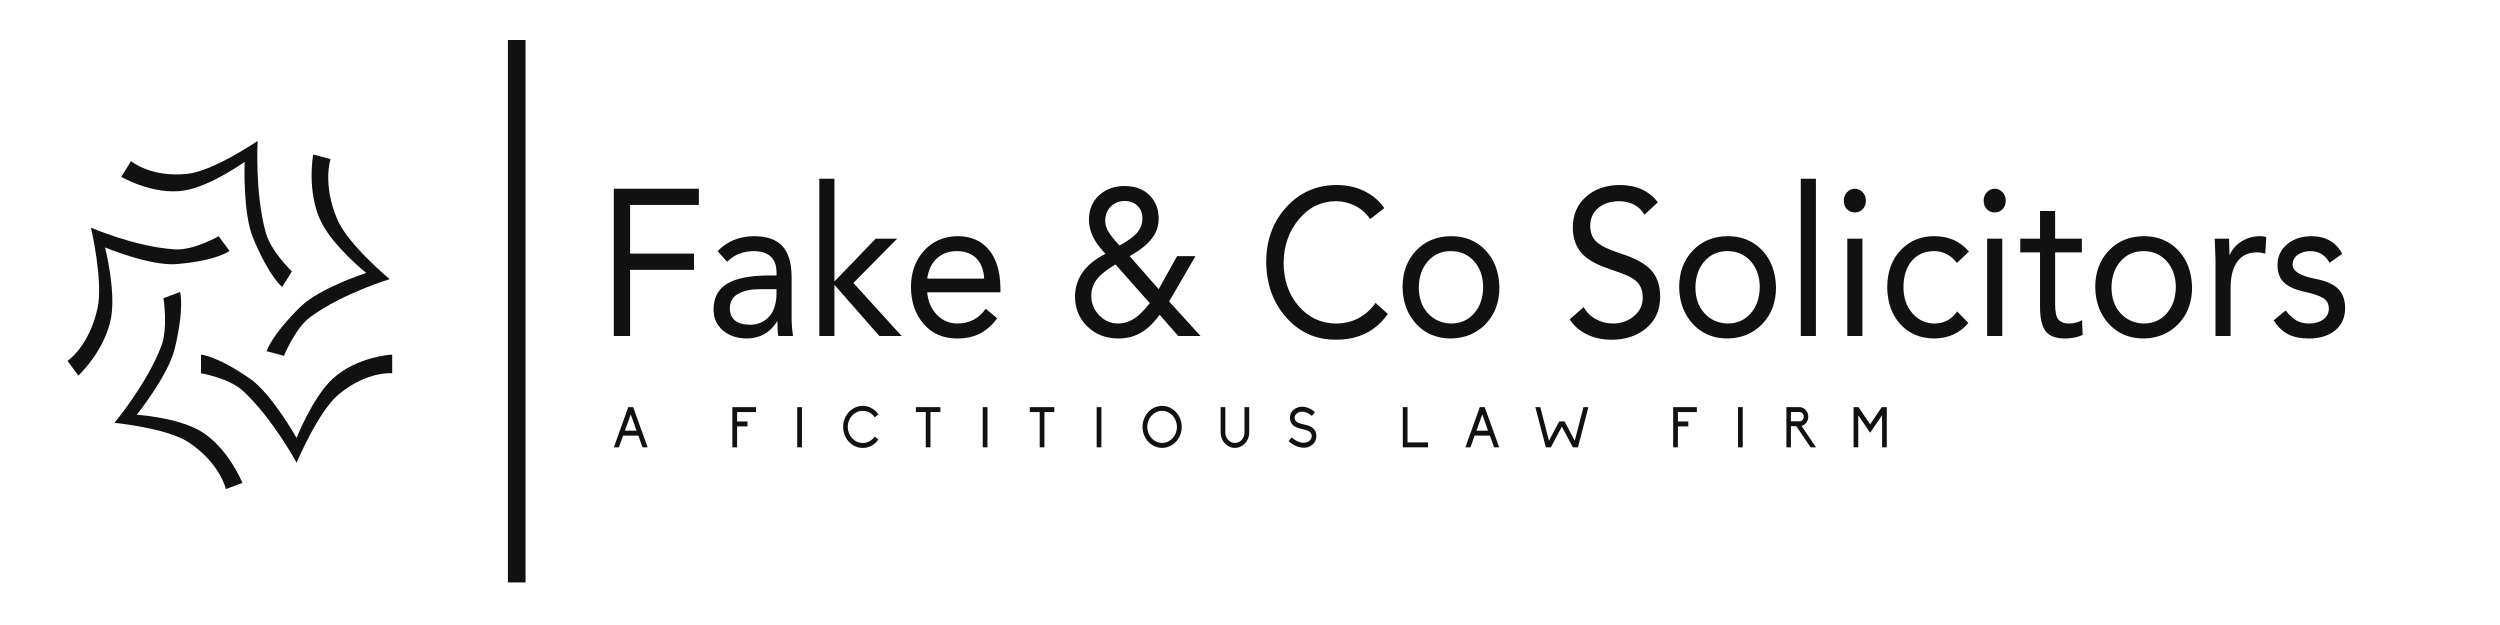 <?xml version="1.0"?>
<svg width="1000" height="250" xmlns="http://www.w3.org/2000/svg" xmlns:svg="http://www.w3.org/2000/svg" preserveAspectRatio="meet" version="1.1">
 <g class="layer">
  <title>Layer 1</title>
  <g id="svg_15">
   <g fill="#111" id="svg_1" transform="matrix(1.443 0 0 1.549 -26.048 62.755)">
    <g id="svg_2" xmlns="http://www.w3.org/2000/svg">
     <path d="m110.17,57.38c-5.5,4.8 -9.9,15.2 -9.9,15.2s-6.9,-11.4 -12.9,-15.3c-9.5,-6.1 -13.6,-6.2 -13.6,-6.2l0,4.8c0,0 7.8,1.2 11.7,4.6c8.2,7.1 14.8,18.5 14.8,18.5s5.9,-13.1 11.6,-17.6c8,-6.2 14.9,-5.5 14.9,-5.5l0,-4.8c0,-0.1 -9.9,0.5 -16.6,6.3z" id="svg_3"/>
     <path d="m73.77,70.88c-6.4,-3.6 -17.8,-4.3 -17.8,-4.3s8.7,-10.1 10.5,-17c2.8,-10.8 1.5,-14.7 1.5,-14.7l-4.6,1.6c0,0 1.3,7.7 -0.6,12.4c-4.1,9.9 -13,19.8 -13,19.8s14.6,1.3 20.7,5.1c8.6,5.4 10.2,12 10.2,12l4.6,-1.6c0,0.1 -3.8,-8.9 -11.5,-13.3z" id="svg_4"/>
     <path d="m67.07,27.68c11.3,-0.9 14.6,-3.4 14.6,-3.4l-3,-3.8c0,0 -6.9,3.7 -12.1,3.4c-10.9,-0.6 -23.3,-5.6 -23.3,-5.6s3.5,14 1.8,20.9c-2.4,9.9 -8.3,13.5 -8.3,13.5l3,3.8c0,0 7.5,-6.5 9.1,-15.1c1.3,-7.1 -1.7,-18 -1.7,-18s12.6,4.9 19.9,4.3z" id="svg_5"/>
     <path d="m69.17,8.68c7.3,-1.1 16.7,-7.4 16.7,-7.4s-0.6,13.2 2.4,19.8c4.6,10.2 8,12.5 8,12.5l2.7,-4c0,0 -5.9,-5.2 -7.3,-10.2c-3,-10.3 -2.2,-23.5 -2.2,-23.5s-12.3,7.8 -19.5,8.5c-10.2,1 -15.6,-3.3 -15.6,-3.3l-2.7,4.1c0,-0.1 8.7,4.8 17.5,3.5z" id="svg_6"/>
     <path d="m96.77,51.38c0,0 3.1,-7.2 7.4,-10.1c9,-6.1 21.9,-9.7 21.9,-9.7s-11.5,-8.9 -14.5,-15.4c-4.2,-9.1 -1.9,-15.6 -1.9,-15.6l-4.8,-1.2c0,0 -1.9,9.6 2.2,17.4c3.4,6.4 12.5,13.2 12.5,13.2s-12.8,3.8 -18.2,8.7c-8.3,7.6 -9.4,11.5 -9.4,11.5l4.8,1.2z" id="svg_7"/>
    </g>
   </g>
   <g fill="#111" id="svg_8" transform="matrix(2.35 0 0 2.523 932.816 30.13)">
    <rect height="1" id="svg_9" opacity="0" width="1" x="19.51" xmlns="http://www.w3.org/2000/svg" y="-5.6"/>
    <rect height="86" id="svg_10" width="3" x="-310.49" xmlns="http://www.w3.org/2000/svg" y="-5.6"/>
   </g>
   <g fill="#111" id="svg_11" transform="matrix(3.874 0 0 4.16 192.875 65.339)">
    <path d="m22.37,2.44l0,1.56l-7.1,0l0,4.68l6.6,0l0,1.56l-6.6,0l0,6.36l-1.68,0l0,-14.16l8.78,0zm5.66,4.56q2.04,0 2.97,0.96t0.95,2.9l0,4.2q0,0.6 0.14,1.54l-1.5,0q-0.1,-0.18 -0.1,-1.4l-0.04,0q-1.06,1.6 -3.08,1.64q-1.54,0 -2.51,-0.77t-0.97,-2.01q0,-1.7 1.4,-2.49t4.38,-0.79l0.72,0l0,-0.26q0,-2.04 -2.32,-2.08q-1.68,0 -2.78,1.02l-0.98,-1.02q1.44,-1.4 3.72,-1.44zm-2.46,6.9q0,1.58 2.06,1.62q1.22,0 1.99,-0.78t0.77,-2.28l0,-0.36l-1.72,0q-1.38,0 -2.23,0.44t-0.87,1.36zm10.8,-12.42l0,9.88l4.26,-4.12l2.22,0l-4.52,4.26l4.98,5.1l-2.3,0l-4.64,-4.92l0,4.92l-1.56,0l0,-15.12l1.56,0zm12.7,5.52q2.08,0 3.25,1.31t1.19,3.71l0,0.38l-7.56,0q0.12,1.3 0.98,2.14t2.1,0.86q1.9,0 2.96,-1.42l1.18,0.92q-0.74,0.96 -1.74,1.45t-2.4,0.49q-2.14,0 -3.44,-1.39t-1.32,-3.53q0,-2.12 1.33,-3.5t3.47,-1.42zm2.76,4.08q-0.06,-1.22 -0.79,-1.93t-2.05,-0.71q-1.2,0 -2.02,0.68t-1.02,1.96l5.88,0zm14.48,-8.9q1.64,0 2.59,0.88t0.95,2.26q0,1.08 -0.74,1.95t-2.26,1.65l3,3.18l1.9,-3.18l1.9,0l-2.72,4.36l3.24,3.32l-2.3,0l-1.92,-2.04q-0.96,1.22 -1.98,1.75t-2.26,0.53q-1.96,0 -3.23,-1.16t-1.27,-2.88q0.02,-2.62 3.14,-4.1q-0.94,-0.94 -1.32,-1.71t-0.38,-1.57q0,-1.46 1.05,-2.35t2.61,-0.89zm-1.98,3.34q0,0.54 0.35,1.08t1.13,1.3q1.3,-0.66 1.83,-1.25t0.53,-1.37q0,-0.74 -0.51,-1.2t-1.31,-0.46q-0.86,0 -1.44,0.53t-0.58,1.37zm-1.44,7.22q0,1.08 0.82,1.87t1.94,0.79q0.86,0 1.62,-0.44t1.66,-1.52l-3.54,-3.72q-1.38,0.76 -1.94,1.45t-0.56,1.57zm25.26,-10.66q1.66,0 2.94,0.59t2.06,1.63l-1.46,1.06q-0.64,-0.86 -1.58,-1.29t-1.96,-0.43q-2.26,0 -3.81,1.72t-1.59,4.16q0,2.52 1.54,4.19t3.86,1.69q2.54,0 4.1,-1.98l1.26,1.06q-1.86,2.48 -5.36,2.48q-3.1,0 -5.13,-2.14t-2.07,-5.3q0,-3.16 2.05,-5.28t5.15,-2.16zm11.88,4.92q2.18,0 3.56,1.35t1.44,3.57q0,2.14 -1.4,3.51t-3.6,1.41q-2.2,0 -3.58,-1.39t-1.42,-3.53q0,-2.16 1.4,-3.53t3.6,-1.39zm-3.32,4.92q0,1.54 0.93,2.49t2.39,0.99q1.46,0 2.38,-0.97t0.94,-2.51q0,-1.52 -0.93,-2.5t-2.41,-0.98q-1.44,0 -2.36,0.97t-0.94,2.51zm20.72,-9.84q2.58,0 3.96,1.66l-1.38,1.2q-0.8,-1.26 -2.58,-1.3q-1.34,0 -2.18,0.64t-0.84,1.74q0,0.96 0.64,1.52t2.4,1.1q2.28,0.66 3.23,1.61t0.95,2.57q0,1.88 -1.4,3t-3.58,1.14q-1.46,0 -2.6,-0.52t-1.76,-1.44l1.44,-1.18q0.46,0.76 1.28,1.17t1.74,0.41q1.26,0 2.17,-0.71t0.91,-1.75q0,-0.94 -0.53,-1.48t-1.75,-0.92l-1.62,-0.54q-1.82,-0.62 -2.57,-1.55t-0.75,-2.29q0,-1.8 1.34,-2.93t3.48,-1.15zm11.16,4.92q2.18,0 3.56,1.35t1.44,3.57q0,2.14 -1.4,3.51t-3.6,1.41q-2.2,0 -3.58,-1.39t-1.42,-3.53q0,-2.16 1.4,-3.53t3.6,-1.39zm-3.32,4.92q0,1.54 0.93,2.49t2.39,0.99q1.46,0 2.38,-0.97t0.94,-2.51q0,-1.52 -0.93,-2.5t-2.41,-0.98q-1.44,0 -2.36,0.97t-0.94,2.51zm12.44,-10.44l0,15.12l-1.56,0l0,-15.12l1.56,0zm4.02,0.96q0.46,0 0.8,0.33t0.34,0.81q0,0.5 -0.32,0.82t-0.82,0.32t-0.82,-0.32t-0.32,-0.82q0,-0.48 0.34,-0.81t0.8,-0.33zm0.78,4.8l0,9.36l-1.56,0l0,-9.36l1.56,0zm7.42,-0.24q2.22,0 3.58,1.48l-1.24,1.1q-0.94,-1.14 -2.36,-1.14q-1.46,0 -2.31,0.95t-0.85,2.53q0,1.5 0.91,2.48t2.25,1q1.54,0 2.38,-1.16l1.16,1.1q-1.3,1.48 -3.54,1.5q-2.14,-0.02 -3.47,-1.36t-1.37,-3.56q0.02,-2.24 1.4,-3.58t3.46,-1.34zm6.24,-4.56q0.46,0 0.8,0.33t0.34,0.81q0,0.5 -0.32,0.82t-0.82,0.32t-0.82,-0.32t-0.32,-0.82q0,-0.48 0.34,-0.81t0.8,-0.33zm0.78,4.8l0,9.36l-1.56,0l0,-9.36l1.56,0zm5.46,-2.66l0,2.66l2.76,0l0,1.32l-2.76,0l0,5q0,1.12 0.36,1.48t1.04,0.36q0.78,0 1.38,-0.32l0.06,1.42q-0.8,0.34 -1.82,0.34q-1.44,0 -2.01,-0.71t-0.57,-2.33l0,-5.24l-2.04,0l0,-1.32l2.04,0l0,-2.66l1.56,0zm9.14,2.42q2.18,0 3.56,1.35t1.44,3.57q0,2.14 -1.4,3.51t-3.6,1.41q-2.2,0 -3.58,-1.39t-1.42,-3.53q0,-2.16 1.4,-3.53t3.6,-1.39zm-3.32,4.92q0,1.54 0.93,2.49t2.39,0.99q1.46,0 2.38,-0.97t0.94,-2.51q0,-1.52 -0.93,-2.5t-2.41,-0.98q-1.44,0 -2.36,0.97t-0.94,2.51zm15.34,-4.92q0.36,0 0.64,0.1l-0.1,1.58q-0.44,-0.12 -0.84,-0.12q-1.36,0 -2.05,0.89t-0.69,2.51l0,4.64l-1.56,0l0,-7.28q0,-0.28 -0.08,-2.08l1.48,0q0.04,1.4 0.04,1.54l0.04,0q0.38,-0.8 1.23,-1.29t1.89,-0.49zm5.3,0q2.24,0.02 3.18,1.7l-1.3,0.86q-0.68,-1.12 -1.98,-1.12q-0.78,0 -1.31,0.36t-0.53,0.94q0,0.94 2.34,1.36q1.68,0.3 2.38,0.98t0.7,1.82q0,1.38 -1.02,2.16t-2.72,0.78q-1.32,0 -2.17,-0.42t-1.47,-1.32l1.24,-0.96q0.58,0.7 1.14,0.98t1.26,0.28q0.9,0 1.48,-0.39t0.58,-1.05q0,-0.68 -0.61,-1.02t-2.03,-0.62q-1.4,-0.3 -2.03,-0.9t-0.63,-1.66q0,-1.18 0.97,-1.96t2.53,-0.8z" id="svg_12"/>
   </g>
   <g fill="#111" id="svg_13" transform="matrix(1.052 0 0 1.129 199.273 170.47)">
    <path d="m54.88,7.49l-1.58,-4.14l-5.82,0l-1.58,4.14l-1.92,0l5.48,-14.24l1.86,0l5.5,14.24l-1.94,0zm-2.28,-5.9l-2.2,-5.76l-2.22,5.76l4.42,0zm36.44,5.9l0,-14.24l9,0l0,1.74l-7.2,0l0,3.34l3.96,0l0,1.76l-3.96,0l0,7.4l-1.8,0zm24.66,0l0,-14.24l1.8,0l0,14.24l-1.8,0zm24.92,-1.54c1.78,0 3.44,-0.82 4.54,-2.26l1.4,1.04c-1.42,1.9 -3.6,2.98 -5.94,2.98c-4.12,0 -7.46,-3.34 -7.46,-7.46c0,-4.1 3.34,-7.44 7.46,-7.44c2.36,0 4.54,1.1 5.96,3l-1.42,1.04c-1.08,-1.46 -2.74,-2.28 -4.54,-2.28c-3.16,0 -5.7,2.54 -5.7,5.68c0,3.16 2.54,5.7 5.7,5.7zm23.96,1.54l0,-12.48l-3.76,0l0,-1.76l9.32,0l0,1.76l-3.76,0l0,12.48l-1.8,0zm21.66,0l0,-14.24l1.8,0l0,14.24l-1.8,0zm21.66,0l0,-12.48l-3.76,0l0,-1.76l9.32,0l0,1.76l-3.76,0l0,12.48l-1.8,0zm21.66,0l0,-14.24l1.8,0l0,14.24l-1.8,0zm24.88,-14.68c4.1,0 7.46,3.34 7.46,7.46c0,4.1 -3.36,7.42 -7.46,7.42s-7.44,-3.32 -7.44,-7.42c0,-4.12 3.34,-7.46 7.44,-7.46zm0,13.12c3.12,0 5.64,-2.56 5.64,-5.66c0,-3.12 -2.52,-5.7 -5.64,-5.7s-5.64,2.58 -5.64,5.7c0,3.1 2.52,5.66 5.64,5.66zm31.32,-12.68l1.8,0l0,9.02c0,3 -2.44,5.42 -5.44,5.42c-2.98,0 -5.42,-2.42 -5.42,-5.42l0,-9.02l1.78,0l0,9.02c0,2.02 1.64,3.68 3.64,3.68c2.02,0 3.64,-1.66 3.64,-3.68l0,-9.02zm22.46,14.38c-0.48,0 -0.96,-0.06 -1.44,-0.16c-1.48,-0.3 -2.94,-1.04 -4.24,-2.16l1.18,-1.34c1.06,0.92 2.24,1.54 3.42,1.78c1,0.22 1.98,0.14 2.76,-0.22c0.52,-0.24 1.42,-0.84 1.42,-2.06c0,-1.5 -1.6,-2.04 -3.16,-2.34c-0.14,-0.02 -2.38,-0.48 -3.28,-1c-1.2,-0.72 -1.84,-1.8 -1.84,-3.12c0,-0.74 0.24,-1.44 0.66,-2.06c0.42,-0.56 1,-1.02 1.68,-1.34c1,-0.48 2.18,-0.62 3.38,-0.42c1.3,0.22 2.62,0.84 3.78,1.8l-1.14,1.38c-2.06,-1.7 -4.06,-1.74 -5.26,-1.18c-0.82,0.38 -1.3,1.08 -1.3,1.8c0,1.36 1.16,1.88 3,2.28c0.76,0.18 2.34,0.44 3.28,0.98c1.3,0.72 1.98,1.84 1.98,3.22c0,0.82 -0.22,1.58 -0.68,2.24c-0.42,0.6 -1.06,1.06 -1.78,1.42c-0.76,0.38 -1.54,0.5 -2.42,0.5zm37.74,-0.14l0,-14.24l1.8,0l0,12.5l7.8,0l0,1.74l-9.6,0zm34.7,0l-1.58,-4.14l-5.82,0l-1.58,4.14l-1.92,0l5.48,-14.24l1.86,0l5.5,14.24l-1.94,0zm-2.28,-5.9l-2.2,-5.76l-2.22,5.76l4.42,0zm32.26,5.9l-4.2,-7.34l-4.18,7.34l-1.92,0l-3.98,-14.24l1.88,0l3.3,11.9l3.9,-6.84l2.02,0l3.88,6.84l3.32,-11.9l1.88,0l-3.98,14.24l-1.92,0zm38.12,0l0,-14.24l9,0l0,1.74l-7.2,0l0,3.34l3.96,0l0,1.76l-3.96,0l0,7.4l-1.8,0zm24.66,0l0,-14.24l1.8,0l0,14.24l-1.8,0zm24.16,-7.58l5.5,7.58l-2.06,0l-5.44,-7.48l-2.04,0l0,7.48l-1.72,0l0,-14.24l4.94,0c0.9,0 1.74,0.36 2.38,1s1,1.48 1,2.38c0,1.58 -1.1,2.9 -2.56,3.28zm-4.04,-4.94l0,3.32l3.22,0c0.92,0 1.66,-0.74 1.66,-1.66s-0.74,-1.66 -1.66,-1.66l-3.22,0zm36.44,12.52l-1.78,0l0,-11.36l-4.54,6.2l-4.52,-6.2l0,11.36l-1.78,0l0,-14.24l1.88,0l4.42,6.08l4.42,-6.08l1.9,0l0,14.24z" id="svg_14"/>
   </g>
  </g>
 </g>
</svg>